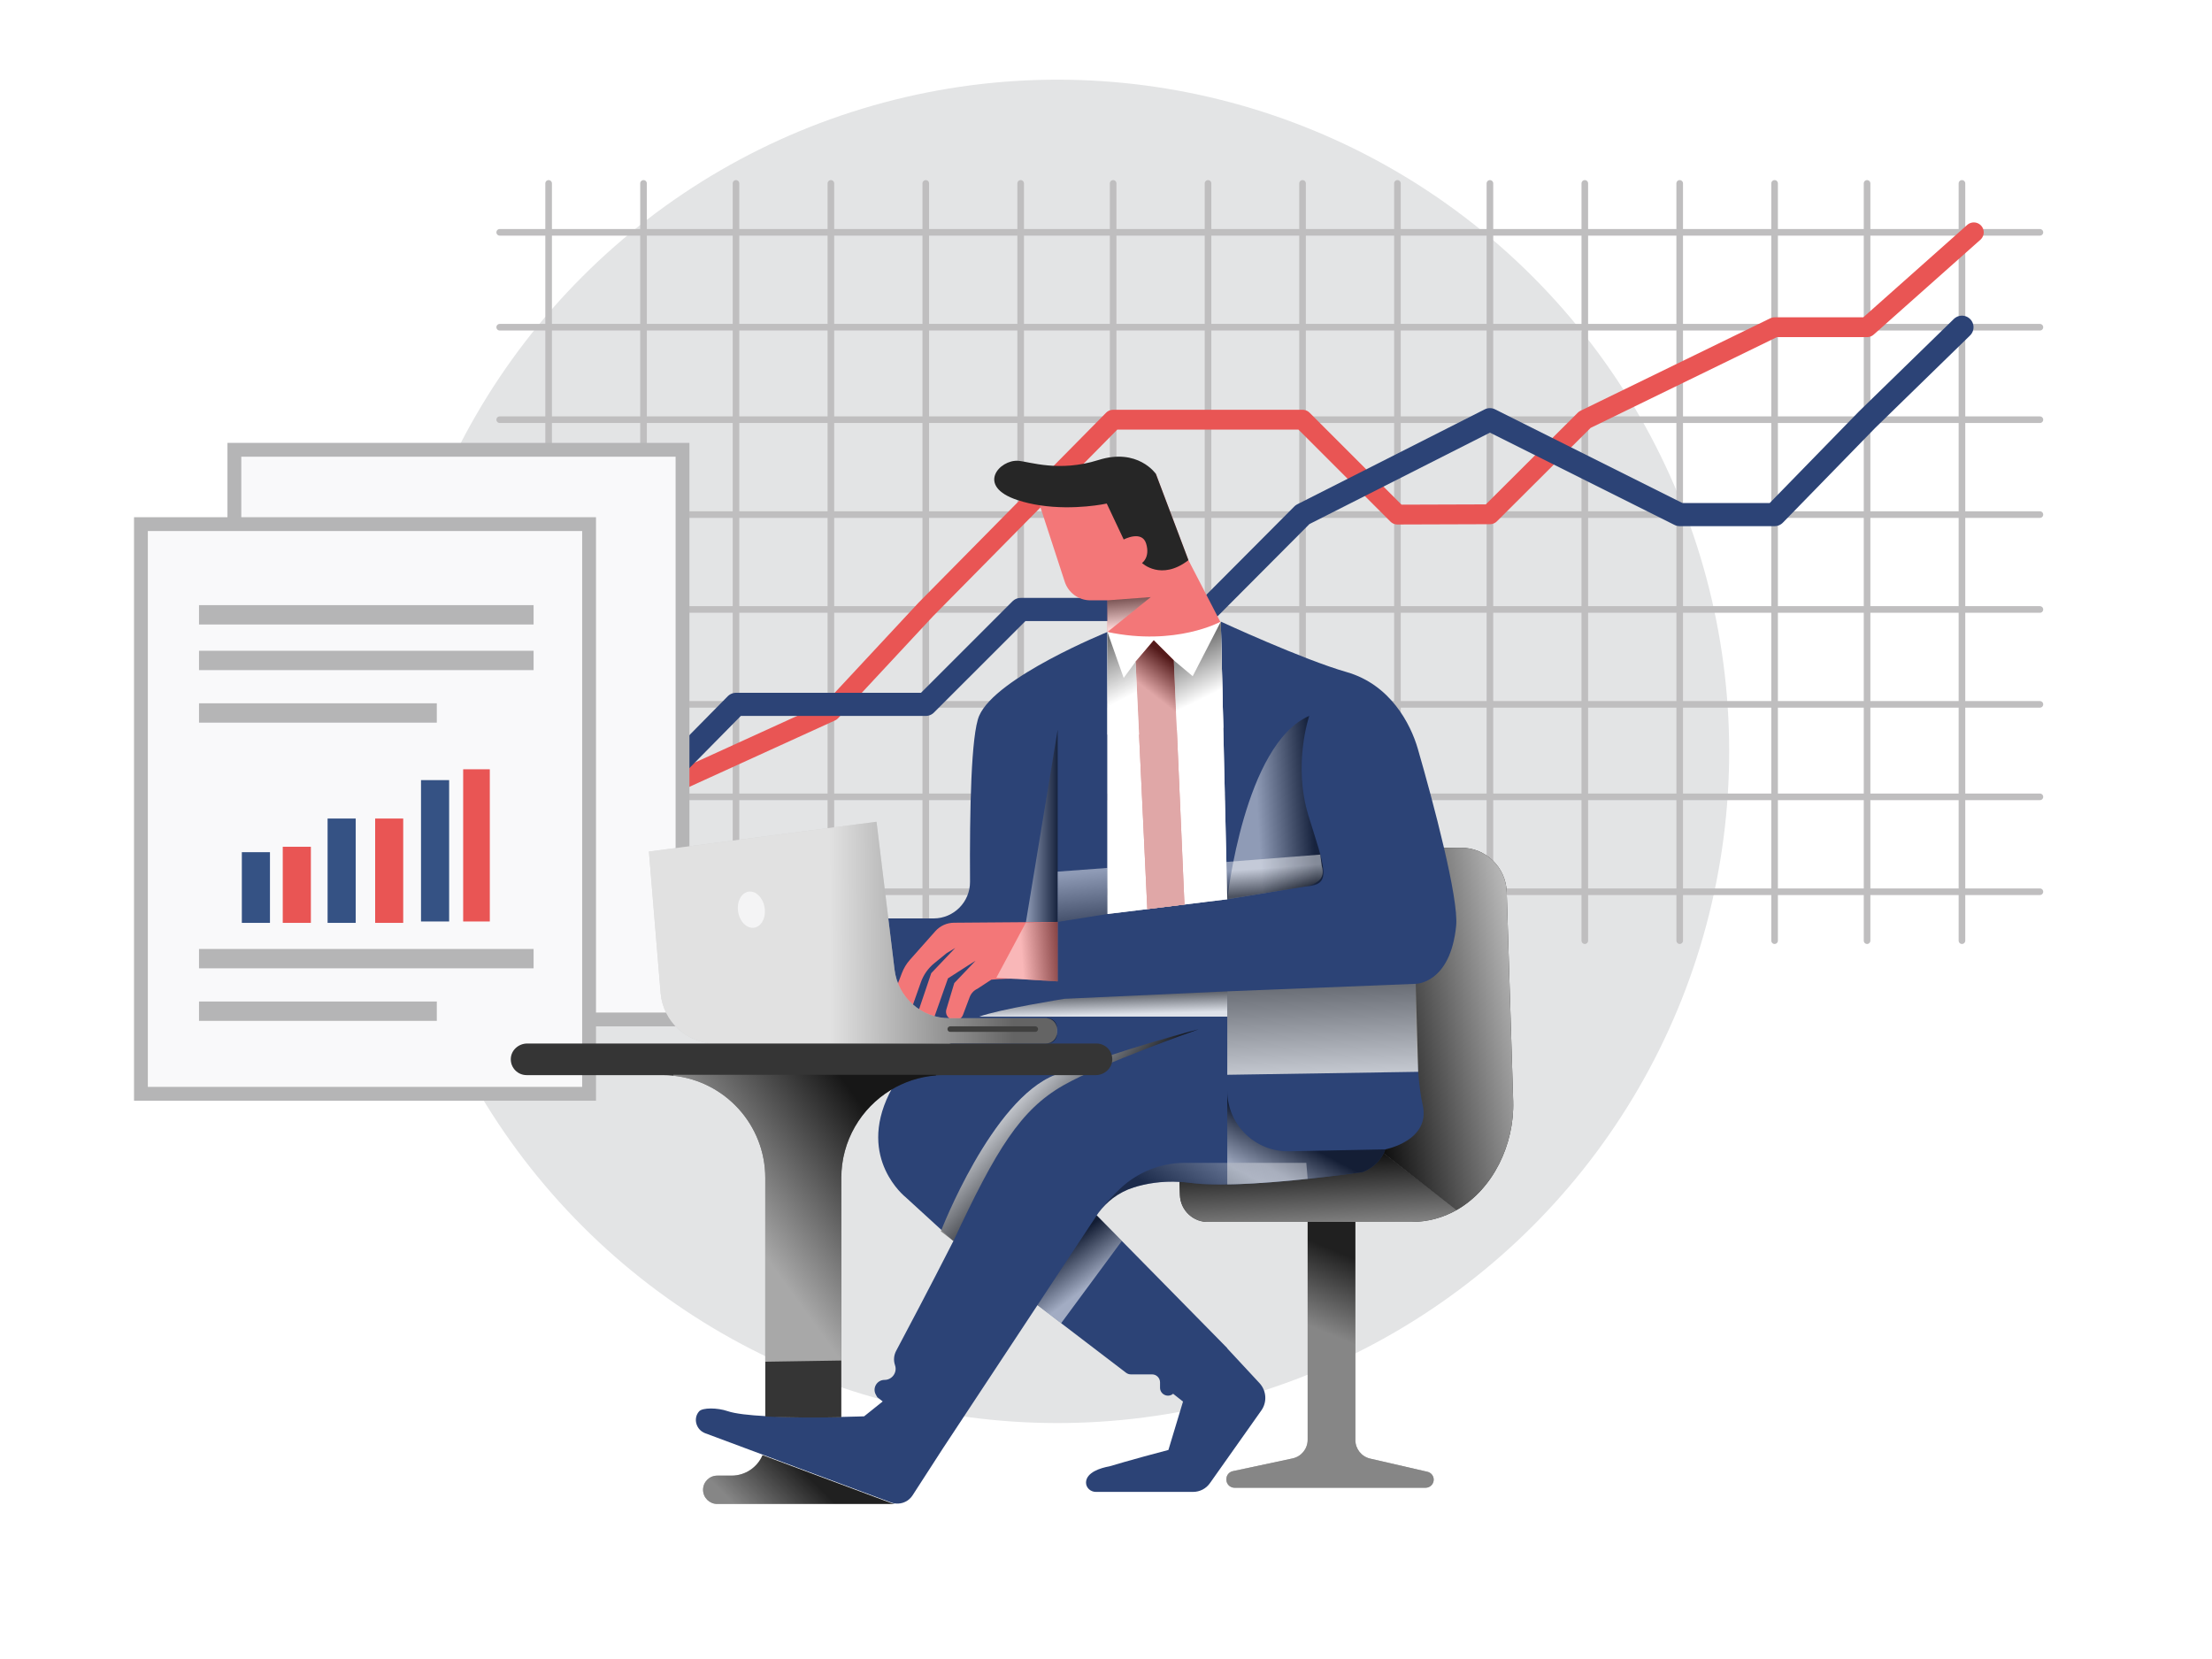 <?xml version="1.0" encoding="utf-8"?>
<!-- Generator: Adobe Illustrator 27.5.0, SVG Export Plug-In . SVG Version: 6.00 Build 0)  -->
<svg version="1.1" xmlns="http://www.w3.org/2000/svg" xmlns:xlink="http://www.w3.org/1999/xlink" x="0px" y="0px"
	 viewBox="0 0 800 600" style="enable-background:new 0 0 800 600;" xml:space="preserve">
<g id="Layer_4">
	<rect style="fill:#FFFFFF;" width="800" height="600"/>
</g>
<g id="Layer_3">
	
		<ellipse transform="matrix(0.707 -0.707 0.707 0.707 -80.105 350.074)" style="fill:#E3E4E5;" cx="382.524" cy="271.732" rx="242.958" ry="242.958"/>
	<g>
		<g>
			<g>
				
					<line style="fill:#F9F9FA;stroke:#BFBEBF;stroke-width:2.39;stroke-linecap:round;stroke-linejoin:round;stroke-miterlimit:10;" x1="198.419" y1="66.329" x2="198.419" y2="340.204"/>
				
					<line style="fill:#F9F9FA;stroke:#BFBEBF;stroke-width:2.39;stroke-linecap:round;stroke-linejoin:round;stroke-miterlimit:10;" x1="232.738" y1="66.329" x2="232.738" y2="340.204"/>
				
					<line style="fill:#F9F9FA;stroke:#BFBEBF;stroke-width:2.39;stroke-linecap:round;stroke-linejoin:round;stroke-miterlimit:10;" x1="266.183" y1="66.329" x2="266.183" y2="340.204"/>
				
					<line style="fill:#F9F9FA;stroke:#BFBEBF;stroke-width:2.39;stroke-linecap:round;stroke-linejoin:round;stroke-miterlimit:10;" x1="300.501" y1="66.329" x2="300.501" y2="340.204"/>
				
					<line style="fill:#F9F9FA;stroke:#BFBEBF;stroke-width:2.39;stroke-linecap:round;stroke-linejoin:round;stroke-miterlimit:10;" x1="334.819" y1="66.329" x2="334.819" y2="340.204"/>
				
					<line style="fill:#F9F9FA;stroke:#BFBEBF;stroke-width:2.39;stroke-linecap:round;stroke-linejoin:round;stroke-miterlimit:10;" x1="369.138" y1="66.329" x2="369.138" y2="340.204"/>
				
					<line style="fill:#F9F9FA;stroke:#BFBEBF;stroke-width:2.39;stroke-linecap:round;stroke-linejoin:round;stroke-miterlimit:10;" x1="402.583" y1="66.329" x2="402.583" y2="340.204"/>
				
					<line style="fill:#F9F9FA;stroke:#BFBEBF;stroke-width:2.39;stroke-linecap:round;stroke-linejoin:round;stroke-miterlimit:10;" x1="436.901" y1="66.329" x2="436.901" y2="340.204"/>
			</g>
			<g>
				
					<line style="fill:#F9F9FA;stroke:#BFBEBF;stroke-width:2.39;stroke-linecap:round;stroke-linejoin:round;stroke-miterlimit:10;" x1="180.723" y1="322.507" x2="737.759" y2="322.507"/>
				
					<line style="fill:#F9F9FA;stroke:#BFBEBF;stroke-width:2.39;stroke-linecap:round;stroke-linejoin:round;stroke-miterlimit:10;" x1="180.723" y1="288.189" x2="737.759" y2="288.189"/>
				
					<line style="fill:#F9F9FA;stroke:#BFBEBF;stroke-width:2.39;stroke-linecap:round;stroke-linejoin:round;stroke-miterlimit:10;" x1="180.723" y1="254.744" x2="737.759" y2="254.744"/>
				
					<line style="fill:#F9F9FA;stroke:#BFBEBF;stroke-width:2.39;stroke-linecap:round;stroke-linejoin:round;stroke-miterlimit:10;" x1="180.723" y1="220.426" x2="737.759" y2="220.426"/>
				
					<line style="fill:#F9F9FA;stroke:#BFBEBF;stroke-width:2.39;stroke-linecap:round;stroke-linejoin:round;stroke-miterlimit:10;" x1="180.723" y1="186.107" x2="737.759" y2="186.107"/>
				
					<line style="fill:#F9F9FA;stroke:#BFBEBF;stroke-width:2.39;stroke-linecap:round;stroke-linejoin:round;stroke-miterlimit:10;" x1="180.723" y1="151.789" x2="737.759" y2="151.789"/>
				
					<line style="fill:#F9F9FA;stroke:#BFBEBF;stroke-width:2.39;stroke-linecap:round;stroke-linejoin:round;stroke-miterlimit:10;" x1="180.723" y1="118.344" x2="737.759" y2="118.344"/>
				
					<line style="fill:#F9F9FA;stroke:#BFBEBF;stroke-width:2.39;stroke-linecap:round;stroke-linejoin:round;stroke-miterlimit:10;" x1="180.723" y1="84.025" x2="737.759" y2="84.025"/>
			</g>
			<g>
				
					<line style="fill:#F9F9FA;stroke:#BFBEBF;stroke-width:2.39;stroke-linecap:round;stroke-linejoin:round;stroke-miterlimit:10;" x1="471.086" y1="66.329" x2="471.086" y2="340.204"/>
				
					<line style="fill:#F9F9FA;stroke:#BFBEBF;stroke-width:2.39;stroke-linecap:round;stroke-linejoin:round;stroke-miterlimit:10;" x1="505.405" y1="66.329" x2="505.405" y2="340.204"/>
				
					<line style="fill:#F9F9FA;stroke:#BFBEBF;stroke-width:2.39;stroke-linecap:round;stroke-linejoin:round;stroke-miterlimit:10;" x1="538.85" y1="66.329" x2="538.85" y2="340.204"/>
				
					<line style="fill:#F9F9FA;stroke:#BFBEBF;stroke-width:2.39;stroke-linecap:round;stroke-linejoin:round;stroke-miterlimit:10;" x1="573.168" y1="66.329" x2="573.168" y2="340.204"/>
				
					<line style="fill:#F9F9FA;stroke:#BFBEBF;stroke-width:2.39;stroke-linecap:round;stroke-linejoin:round;stroke-miterlimit:10;" x1="607.486" y1="66.329" x2="607.486" y2="340.204"/>
				
					<line style="fill:#F9F9FA;stroke:#BFBEBF;stroke-width:2.39;stroke-linecap:round;stroke-linejoin:round;stroke-miterlimit:10;" x1="641.805" y1="66.329" x2="641.805" y2="340.204"/>
				
					<line style="fill:#F9F9FA;stroke:#BFBEBF;stroke-width:2.39;stroke-linecap:round;stroke-linejoin:round;stroke-miterlimit:10;" x1="675.25" y1="66.329" x2="675.25" y2="340.204"/>
				
					<line style="fill:#F9F9FA;stroke:#BFBEBF;stroke-width:2.39;stroke-linecap:round;stroke-linejoin:round;stroke-miterlimit:10;" x1="709.568" y1="66.329" x2="709.568" y2="340.204"/>
			</g>
		</g>
		
			<polyline style="fill:none;stroke:#E95554;stroke-width:7.171;stroke-linecap:round;stroke-linejoin:round;stroke-miterlimit:10;" points="
			198.419,323.465 232.738,288.189 300.501,257.297 334.819,220.426 402.583,151.789 471.086,151.789 505.405,186.107 
			538.85,185.999 573.168,151.789 641.805,118.344 675.25,118.344 713.856,84.025 		"/>
		
			<polyline style="fill:none;stroke:#2C4376;stroke-width:8.366;stroke-linecap:round;stroke-linejoin:round;stroke-miterlimit:10;" points="
			198.419,323.465 266.183,254.744 334.819,254.744 369.138,220.426 436.901,220.426 471.086,186.107 538.85,151.789 
			607.486,186.107 641.805,186.107 675.25,151.789 709.568,118.344 		"/>
	</g>
	<g>
		
			<rect x="84.762" y="162.674" style="fill:#F9F9FA;stroke:#B5B5B6;stroke-width:5;stroke-miterlimit:10;" width="162.078" height="206.028"/>
		<g>
			
				<rect x="50.971" y="189.558" style="fill:#F9F9FA;stroke:#B5B5B6;stroke-width:5;stroke-miterlimit:10;" width="162.078" height="206.028"/>
			
				<line style="fill:#F9F9FA;stroke:#B5B5B6;stroke-width:7;stroke-miterlimit:10;" x1="71.979" y1="222.355" x2="192.979" y2="222.355"/>
			
				<line style="fill:#F9F9FA;stroke:#B5B5B6;stroke-width:7;stroke-miterlimit:10;" x1="71.979" y1="238.855" x2="192.979" y2="238.855"/>
			
				<line style="fill:#F9F9FA;stroke:#B5B5B6;stroke-width:7;stroke-miterlimit:10;" x1="71.979" y1="257.855" x2="157.979" y2="257.855"/>
			<g>
				<rect x="87.465" y="308.205" style="fill:#355284;" width="10.171" height="25.564"/>
				<rect x="102.261" y="306.247" style="fill:#E95554;" width="10.171" height="27.522"/>
				<rect x="118.476" y="296.035" style="fill:#355284;" width="10.171" height="37.734"/>
				<rect x="135.68" y="296.035" style="fill:#E95554;" width="10.147" height="37.734"/>
				<rect x="152.266" y="282.139" style="fill:#355284;" width="10.171" height="51.128"/>
				<rect x="167.513" y="278.223" style="fill:#E95554;" width="9.633" height="55.045"/>
			</g>
			
				<line style="fill:#F9F9FA;stroke:#B5B5B6;stroke-width:7;stroke-miterlimit:10;" x1="71.979" y1="346.708" x2="192.979" y2="346.708"/>
			
				<line style="fill:#F9F9FA;stroke:#B5B5B6;stroke-width:7;stroke-miterlimit:10;" x1="71.979" y1="365.708" x2="157.979" y2="365.708"/>
		</g>
	</g>
</g>
<g id="Layer_2">
	<g>
		<g>
			<g>
				<path style="fill:#353535;" d="M526.784,437.626c-4.78,2.72-10.3,4.3-16.43,4.3l-73.05-0.01c-5.61,0.29-10.37-4.08-10.57-9.69
					l-0.36-10.3l72.72-3.84l-0.08-2.11L526.784,437.626z"/>
				<path style="fill:#353535;" d="M547.264,398.257c0.48,15.49-7.18,31.82-20.48,39.37l-27.77-21.65l-3.92-109.38h33.35
					c8.91,0,16.21,7.08,16.48,15.99L547.264,398.257z"/>
				<linearGradient id="SVGID_1_" gradientUnits="userSpaceOnUse" x1="478.454" y1="470.94" x2="475.787" y2="414.274">
					<stop  offset="0" style="stop-color:#FFFFFF"/>
					<stop  offset="1" style="stop-color:#000000"/>
				</linearGradient>
				<path style="fill:url(#SVGID_1_);" d="M526.784,437.626c-4.78,2.72-10.3,4.3-16.43,4.3l-73.05-0.01
					c-5.61,0.29-10.37-4.08-10.57-9.69l-0.36-10.3l72.72-3.84l-0.08-2.11L526.784,437.626z"/>
				
					<linearGradient id="SVGID_00000078728617400941608140000010662555722325037730_" gradientUnits="userSpaceOnUse" x1="577.092" y1="360.263" x2="487.759" y2="376.263">
					<stop  offset="0" style="stop-color:#FFFFFF"/>
					<stop  offset="1" style="stop-color:#000000"/>
				</linearGradient>
				<path style="fill:url(#SVGID_00000078728617400941608140000010662555722325037730_);" d="M547.264,398.257
					c0.48,15.49-7.18,31.82-20.48,39.37l-27.77-21.65l-3.92-109.38h33.35c8.91,0,16.21,7.08,16.48,15.99L547.264,398.257z"/>
			</g>
			<path style="fill:#353535;" d="M490.19,520.81v-78.88h-17.257v78.789c0,3.251-2.273,6.06-5.452,6.738l-21.625,4.612
				c-1.349,0.288-2.313,1.479-2.313,2.859v0.211c0,1.614,1.309,2.923,2.923,2.923h69.134c1.614,0,2.923-1.309,2.923-2.923l0,0
				c0-1.362-0.94-2.543-2.268-2.849l-20.721-4.767C492.407,526.804,490.19,524.02,490.19,520.81z"/>
			
				<linearGradient id="SVGID_00000142148374282811881730000012497261058699459483_" gradientUnits="userSpaceOnUse" x1="495.762" y1="488.747" x2="506.762" y2="462.247">
				<stop  offset="0" style="stop-color:#FFFFFF"/>
				<stop  offset="1" style="stop-color:#000000"/>
			</linearGradient>
			<path style="opacity:0.4;fill:url(#SVGID_00000142148374282811881730000012497261058699459483_);" d="M490.19,520.81v-78.88
				h-17.257v78.789c0,3.251-2.273,6.06-5.452,6.738l-21.625,4.612c-1.349,0.288-2.313,1.479-2.313,2.859v0.211
				c0,1.614,1.309,2.923,2.923,2.923h69.134c1.614,0,2.923-1.309,2.923-2.923l0,0c0-1.362-0.94-2.543-2.268-2.849l-20.721-4.767
				C492.407,526.804,490.19,524.02,490.19,520.81z"/>
		</g>
		<g>
			<path style="fill:#2C4376;" d="M526.634,334.853c-2.11,20.96-14.61,20.96-14.61,20.96s-0.29,17.62,0.88,31.82
				c0.37,4.56,0.89,8.77,1.62,11.93c3,13-13.5,16.12-13.5,16.12c-2.12,6.13-8.17,8.21-8.17,8.21s-8.66,1.27-19.92,2.46
				c-6.04,0.64-12.82,1.26-19.43,1.64c-2.27,0.14-4.52,0.24-6.71,0.31c-3.58,0.11-6.99,0.12-10.07,0c-0.07,0-0.14,0-0.2-0.01
				c-0.5-0.02-0.99-0.04-1.47-0.06l-0.14-0.01c-1.58-0.1-3.05-0.23-4.39-0.41c-1.32-0.17-2.6-0.29-3.84-0.36
				c-6.71-0.39-12.33,0.64-16.64,1.99c-2.75,0.86-5.31,2.19-7.57,3.9c-1.98,1.5-3.73,3.28-5.2,5.3c-0.22,0.31-0.43,0.61-0.63,0.92
				l2.79,2.84l42.69,43.4l1.73,1.76l-0.05,0.05l11.72,12.62c2.52,2.72,2.8,6.83,0.66,9.87l-18.61,26.32
				c-1.39,1.97-3.65,3.14-6.07,3.14h-35.19c-1.94,0-3.62-1.56-3.54-3.49c0.16-3.58,5.21-5.18,8.5-5.76c0,0,7.62-2.32,21.3-5.92
				l5.28-17.5l-3.58-2.82c-1.87,1.58-4.73,0.25-4.73-2.2v-1.93c0-1.59-1.29-2.88-2.88-2.88h-7.67c-0.63,0-1.24-0.21-1.74-0.59
				l-32.03-24.46l-34.2,51.8l-10.98,17c-1.35,2.09-3.73,3.19-6.11,2.96c-0.01,0-0.02,0-0.02,0c-0.55-0.05-1.11-0.18-1.65-0.38
				l-46.23-17.22l-21.03-7.84c-3.23-1.21-4.45-5.35-2.15-7.91c1.25-1.39,6.66-1.32,10.28-0.07c2.74,0.94,7.9,1.5,13.89,1.82
				c9.13,0.49,20.18,0.41,27.5,0.27c4.8-0.09,8-0.21,8-0.21l6.72-5.38l-1.97-1.54l-0.51-0.92c-1.34-2.38,0.39-5.33,3.12-5.33
				c2.77,0,4.71-2.72,3.81-5.33c-0.59-1.7-0.44-3.56,0.4-5.15c3.26-6.13,12.06-22.75,20.73-39.78l-17.26-15.79
				c0,0-17.62-13.81-5.96-37.45c0.24-0.49,0.49-0.96,0.76-1.43c5-8.69,14.7-14,21.65-16.85c4.64-1.9,8.05-2.72,8.05-2.72
				s-0.07-1.82-0.18-4.99l-47.69-0.1v-37.31h33.44c7.32,0,13.23-5.96,13.19-13.27c-0.17-26.24,0.41-53.26,3.3-60
				c6-14,46.4-30.33,46.4-30.33v102l43.33-5.33l-2.33-100.42c0,0,29.75,13.75,45.5,18.25s23.12,18.66,25.75,27.75
				C518.404,290.263,527.624,324.993,526.634,334.853z"/>
			<g>
				<path style="fill:#F37778;" d="M441.533,225.235c-21.25,11-41.01,3.328-41.01,3.328v-11.445h-6.19c-4.21,0-7.94-2.71-9.25-6.71
					l-9.03-27.66l-0.53-1.63l42.5-9.75c0,0,0,0,0.01,0.01l11.78,31.22L441.533,225.235z"/>
				<path style="fill:#262626;" d="M429.814,202.598c-9.93,7.63-16.79,1.02-16.79,1.02s3-2,1.5-7s-8.12-1.5-8.12-1.5l-6.13-13
					c0,0-11.6,2.56-24.22,0.63c-2.67-0.4-5.37-1.01-8.03-1.88c-15.25-5-6.5-14.75,0.268-14.211
					c4.087,0.325,14.732,4.211,28.982-0.289s20.75,5,20.75,5s0,0,0.01,0.01L429.814,202.598z"/>
				
					<linearGradient id="SVGID_00000098206627890960689750000007809776938342472333_" gradientUnits="userSpaceOnUse" x1="408.745" y1="226.82" x2="407.525" y2="212.479">
					<stop  offset="0" style="stop-color:#FFFFFF"/>
					<stop  offset="1" style="stop-color:#000000"/>
				</linearGradient>
				<polygon style="opacity:0.69;fill:url(#SVGID_00000098206627890960689750000007809776938342472333_);" points="400.524,217.117 
					416.19,215.951 400.524,228.563 				"/>
			</g>
			<path style="fill:#FFFFFF;" d="M443.857,325.229l-43.333,5.333v-102c24.75,5.25,41-3.75,41-3.75L443.857,325.229z"/>
			<polygon style="fill:#BB3C3C;" points="417.274,231.563 410.714,239.3 414.94,328.788 428.374,327.135 424.524,238.813 			"/>
			
				<linearGradient id="SVGID_00000137102243292652917420000006387564589291923647_" gradientUnits="userSpaceOnUse" x1="437.126" y1="251.574" x2="421.126" y2="219.074">
				<stop  offset="0" style="stop-color:#FFFFFF"/>
				<stop  offset="1" style="stop-color:#000000"/>
			</linearGradient>
			<polygon style="fill:url(#SVGID_00000137102243292652917420000006387564589291923647_);" points="424.524,238.813 
				431.358,244.563 441.524,224.813 442.417,263.232 425.617,263.892 			"/>
			
				<linearGradient id="SVGID_00000147909204923479898180000017353127248811052173_" gradientUnits="userSpaceOnUse" x1="405.866" y1="252.995" x2="388.261" y2="217.237">
				<stop  offset="0" style="stop-color:#FFFFFF"/>
				<stop  offset="1" style="stop-color:#000000"/>
			</linearGradient>
			<polygon style="fill:url(#SVGID_00000147909204923479898180000017353127248811052173_);" points="410.714,239.3 406.399,245.188 
				400.524,228.563 400.524,265.688 411.96,265.688 			"/>
			
				<linearGradient id="SVGID_00000139259321363482251100000005459400727139904657_" gradientUnits="userSpaceOnUse" x1="478.611" y1="396.976" x2="476.646" y2="322.668">
				<stop  offset="0" style="stop-color:#FFFFFF"/>
				<stop  offset="1" style="stop-color:#000000"/>
			</linearGradient>
			<polygon style="opacity:0.84;fill:url(#SVGID_00000139259321363482251100000005459400727139904657_);" points="443.857,358.533 
				512.024,355.813 512.9,387.635 443.857,388.714 			"/>
			
				<linearGradient id="SVGID_00000072979101731331740240000008760910897709033133_" gradientUnits="userSpaceOnUse" x1="454.716" y1="292.302" x2="474.535" y2="291.108">
				<stop  offset="0" style="stop-color:#FFFFFF"/>
				<stop  offset="1" style="stop-color:#000000"/>
			</linearGradient>
			<path style="opacity:0.47;fill:url(#SVGID_00000072979101731331740240000008760910897709033133_);" d="M473.524,258.896
				c0,0-6,17.333-0.333,36c1.954,6.435,3.629,11.272,4.53,14.971c2.178,8.945,0.617,10.32-6.829,10.938l-27.035,4.424
				C443.857,325.229,450.024,269.063,473.524,258.896z"/>
			
				<linearGradient id="SVGID_00000048471834525857143290000009340109178849425308_" gradientUnits="userSpaceOnUse" x1="460.666" y1="313.803" x2="461.333" y2="323.136">
				<stop  offset="0" style="stop-color:#FFFFFF"/>
				<stop  offset="1" style="stop-color:#000000"/>
			</linearGradient>
			<path style="opacity:0.47;fill:url(#SVGID_00000048471834525857143290000009340109178849425308_);" d="M478.037,313.164
				l-0.556-4.089l-33.938,2.658l0.314,13.497l26.838-4.392C475.906,319.985,479.553,318.222,478.037,313.164z"/>
			
				<linearGradient id="SVGID_00000165207174869729943010000012088789672793900727_" gradientUnits="userSpaceOnUse" x1="458.48" y1="428.8" x2="467.628" y2="411.467">
				<stop  offset="0" style="stop-color:#FFFFFF"/>
				<stop  offset="1" style="stop-color:#000000"/>
			</linearGradient>
			<path style="opacity:0.55;fill:url(#SVGID_00000165207174869729943010000012088789672793900727_);" d="M501.024,415.683
				c-2.12,6.13-8.17,8.21-8.17,8.21s-20.44,3.01-39.35,4.1c-2.27,0.14-7.467,0.366-9.647,0.346l-0.003-39.626v5.73
				c0,12.28,10.08,22.17,22.36,21.93L501.024,415.683z"/>
			
				<linearGradient id="SVGID_00000057866400530227335810000014302871399913788810_" gradientUnits="userSpaceOnUse" x1="371.015" y1="298.783" x2="382.524" y2="298.783">
				<stop  offset="0" style="stop-color:#FFFFFF"/>
				<stop  offset="1" style="stop-color:#000000"/>
			</linearGradient>
			<polygon style="opacity:0.47;fill:url(#SVGID_00000057866400530227335810000014302871399913788810_);" points="382.524,263.892 
				382.524,333.425 371.015,333.674 			"/>
			
				<linearGradient id="SVGID_00000011008649422938716710000003787769356242077090_" gradientUnits="userSpaceOnUse" x1="434.095" y1="264.672" x2="442.595" y2="253.839">
				<stop  offset="0" style="stop-color:#FFFFFF"/>
				<stop  offset="1" style="stop-color:#000000"/>
			</linearGradient>
			<polygon style="opacity:0.55;fill:url(#SVGID_00000011008649422938716710000003787769356242077090_);" points="417.274,231.563 
				410.714,239.3 414.94,328.788 428.374,327.135 424.524,238.813 			"/>
			
				<linearGradient id="SVGID_00000007428697438109568590000000118562363092455296_" gradientUnits="userSpaceOnUse" x1="367.804" y1="390.719" x2="393.471" y2="415.053">
				<stop  offset="0" style="stop-color:#FFFFFF"/>
				<stop  offset="1" style="stop-color:#000000"/>
			</linearGradient>
			<path style="opacity:0.87;fill:url(#SVGID_00000007428697438109568590000000118562363092455296_);" d="M433.47,372.263
				c0,0-34.946,12.299-48.946,20.299c-15.427,8.815-24.167,23-39.704,56.239l-4.548-3.473c0,0,18.418-47.781,41.418-56.615
				C407.078,378.964,433.47,372.263,433.47,372.263z"/>
			
				<linearGradient id="SVGID_00000176747913997032136130000001045404606284162472_" gradientUnits="userSpaceOnUse" x1="393.858" y1="464.865" x2="383.608" y2="451.365">
				<stop  offset="0" style="stop-color:#FFFFFF"/>
				<stop  offset="1" style="stop-color:#000000"/>
			</linearGradient>
			<polygon style="opacity:0.56;fill:url(#SVGID_00000176747913997032136130000001045404606284162472_);" points="396.642,439.564 
				375.22,472.014 383.782,478.552 405.728,448.801 			"/>
			
				<linearGradient id="SVGID_00000018208099395666391240000002457171757201909906_" gradientUnits="userSpaceOnUse" x1="399.096" y1="367.052" x2="398.762" y2="354.719">
				<stop  offset="0" style="stop-color:#FFFFFF"/>
				<stop  offset="1" style="stop-color:#000000"/>
			</linearGradient>
			<path style="opacity:0.84;fill:url(#SVGID_00000018208099395666391240000002457171757201909906_);" d="M443.857,358.533
				l-58.867,2.697c0,0-23.414,3.724-30.868,6.459h89.736V358.533z"/>
			<path style="fill:#F37778;" d="M382.524,333.425l-37.506,0.29c-2.58,0.022-5.03,1.136-6.743,3.065l-9.18,10.339
				c-1.254,1.412-2.241,3.041-2.914,4.805l-4.318,11.334c-0.938,2.461,0.759,5.13,3.385,5.327l0,0
				c1.772,0.133,3.413-0.938,4.006-2.614l3.785-10.709c0.955-2.701,2.634-5.087,4.855-6.897l4.462-3.636l3.116-1.898l-8.679,9.136
				l-4.546,13.449c-0.609,1.802,0.55,3.718,2.428,4.016l0,0c1.463,0.232,2.883-0.614,3.376-2.011l4.792-13.577l7.181-4.615
				l2.812-1.77l-7.709,8.082l-2.865,9.518c-0.49,1.628,0.495,3.332,2.15,3.72l0.427,0.1c1.441,0.338,2.91-0.445,3.431-1.831
				l2.428-6.442c0.501-1.328,1.503-2.407,2.792-3.003l5.035-3.29c8.022-0.726,11.143-0.128,15.742,0.14l8.258,0.482V333.425z"/>
			
				<linearGradient id="SVGID_00000115481942910709411160000016234658798952649919_" gradientUnits="userSpaceOnUse" x1="369.487" y1="344.837" x2="383.858" y2="343.786">
				<stop  offset="0" style="stop-color:#FFFFFF"/>
				<stop  offset="1" style="stop-color:#000000"/>
			</linearGradient>
			<polygon style="opacity:0.47;fill:url(#SVGID_00000115481942910709411160000016234658798952649919_);" points="371.015,333.674 
				360.327,353.64 382.524,354.935 382.524,333.425 			"/>
			
				<linearGradient id="SVGID_00000078028571713081011540000016608605969012351138_" gradientUnits="userSpaceOnUse" x1="390.748" y1="315.617" x2="393.415" y2="343.284">
				<stop  offset="0" style="stop-color:#FFFFFF"/>
				<stop  offset="1" style="stop-color:#000000"/>
			</linearGradient>
			<polygon style="opacity:0.47;fill:url(#SVGID_00000078028571713081011540000016608605969012351138_);" points="400.524,330.563 
				382.524,333.425 382.524,315.229 400.524,313.896 			"/>
			
				<linearGradient id="SVGID_00000127018919531807332240000014908295370322925440_" gradientUnits="userSpaceOnUse" x1="446.126" y1="414.563" x2="431.376" y2="438.563">
				<stop  offset="0" style="stop-color:#FFFFFF"/>
				<stop  offset="1" style="stop-color:#000000"/>
			</linearGradient>
			<path style="opacity:0.36;fill:url(#SVGID_00000127018919531807332240000014908295370322925440_);" d="M472.934,426.353
				c-6.04,0.64-12.82,1.26-19.43,1.64c-2.27,0.14-4.52,0.24-6.71,0.31c-3.58,0.11-6.99,0.12-10.07,0c-0.07,0-0.14,0-0.2-0.01
				c-0.5-0.02-0.99-0.04-1.47-0.06l-0.14-0.01c-1.58-0.1-3.05-0.23-4.39-0.41c-1.32-0.17-2.6-0.29-3.84-0.36
				c-6.71-0.39-12.33,0.64-16.64,1.99c-2.75,0.86-5.31,2.19-7.57,3.9c-1.98,1.5-3.73,3.28-5.2,5.3c2.13-3.01,4.97-6.03,7.8-8.72
				c6.32-6,14.69-9.36,23.41-9.36h43.96L472.934,426.353z"/>
		</g>
		<g>
			<path style="fill:#C4C4C4;" d="M317.005,297.201l-82.318,10.77l4.226,51.133c0.855,10.341,9.497,18.298,19.873,18.298h119.52
				c2.191,0,3.967-1.776,3.967-3.967v-1.219c0-2.191-1.776-3.967-3.967-3.967h-34.982c-10.079,0-18.574-7.522-19.794-17.527
				L317.005,297.201z"/>
			
				<linearGradient id="SVGID_00000070080649008536534010000010648814530648289433_" gradientUnits="userSpaceOnUse" x1="300.204" y1="337.54" x2="366.486" y2="337.209">
				<stop  offset="0" style="stop-color:#FFFFFF"/>
				<stop  offset="1" style="stop-color:#000000"/>
			</linearGradient>
			<path style="opacity:0.49;fill:url(#SVGID_00000070080649008536534010000010648814530648289433_);" d="M317.005,297.201
				l-82.318,10.77l4.226,51.133c0.855,10.341,9.497,18.298,19.873,18.298h120.061c1.892,0,3.425-1.534,3.425-3.425v-2.302
				c0-1.892-1.534-3.425-3.425-3.425h-35.523c-10.079,0-18.574-7.522-19.794-17.527L317.005,297.201z"/>
			<path style="fill:#F4F4F5;" d="M276.526,328.234c0.575,3.598-1.1,6.856-3.742,7.279c-2.642,0.423-5.25-2.151-5.825-5.749
				c-0.575-3.597,1.1-6.856,3.742-7.279C273.343,322.063,275.951,324.637,276.526,328.234z"/>
			
				<line style="fill:none;stroke:#40403F;stroke-width:2;stroke-linecap:round;stroke-linejoin:round;stroke-miterlimit:10;" x1="343.671" y1="372.187" x2="374.425" y2="372.187"/>
		</g>
		<path style="fill:#353535;" d="M322.013,543.514c0.54,0.2,1.1,0.33,1.65,0.38c-0.17,0.02-0.34,0.03-0.51,0.03h-63.76
			c-2.83,0-5.12-2.29-5.12-5.12c0-1.42,0.57-2.7,1.5-3.62c0.92-0.93,2.2-1.5,3.62-1.5h5.17c5.03,0,9.35-3.04,11.22-7.39
			L322.013,543.514z"/>
		<path style="fill:#353535;" d="M402.274,383.003c0.06,3.21-2.76,5.83-5.97,5.83h-54.84c-0.99,0-1.98,0.04-2.95,0.12
			c-5.98,0.46-11.55,2.34-16.4,5.3c-10.7,6.53-17.84,18.32-17.84,31.77v86.54c-7.32,0.14-18.37,0.22-27.5-0.27v-86.27
			c0-19.21-14.57-35.02-33.26-36.98c-1.29-0.14-2.6-0.21-3.93-0.21h-49.13c-1.58,0-3.01-0.64-4.04-1.67
			c-1.13-1.13-1.79-2.72-1.67-4.46c0.22-3.03,2.9-5.3,5.93-5.3h205.88c1.58,0,3.01,0.64,4.04,1.67
			C401.604,380.083,402.244,381.473,402.274,383.003z"/>
		
			<linearGradient id="SVGID_00000044871472117696657320000004212594629884696218_" gradientUnits="userSpaceOnUse" x1="268.957" y1="443.963" x2="317.957" y2="408.463">
			<stop  offset="0" style="stop-color:#FFFFFF"/>
			<stop  offset="1" style="stop-color:#000000"/>
		</linearGradient>
		<path style="opacity:0.57;fill:url(#SVGID_00000044871472117696657320000004212594629884696218_);" d="M338.524,388.713
			l-0.01,0.24c-5.98,0.46-11.55,2.34-16.4,5.3c-10.7,6.53-17.84,18.32-17.84,31.77v66.03l-27.5,0.43v-66.46
			c0-19.21-14.57-35.02-33.26-36.98l0.01-0.33H338.524z"/>
		
			<linearGradient id="SVGID_00000015315940845616452500000004871312968323429015_" gradientUnits="userSpaceOnUse" x1="275.359" y1="553.898" x2="293.859" y2="535.398">
			<stop  offset="0" style="stop-color:#FFFFFF"/>
			<stop  offset="1" style="stop-color:#000000"/>
		</linearGradient>
		<path style="opacity:0.4;fill:url(#SVGID_00000015315940845616452500000004871312968323429015_);" d="M322.013,543.514
			c0.54,0.2,1.1,0.33,1.65,0.38c-0.17,0.02-0.34,0.03-0.51,0.03h-63.76c-2.83,0-5.12-2.29-5.12-5.12c0-1.42,0.57-2.7,1.5-3.62
			c0.92-0.93,2.2-1.5,3.62-1.5h5.17c5.03,0,9.35-3.04,11.22-7.39L322.013,543.514z"/>
	</g>
</g>
</svg>
